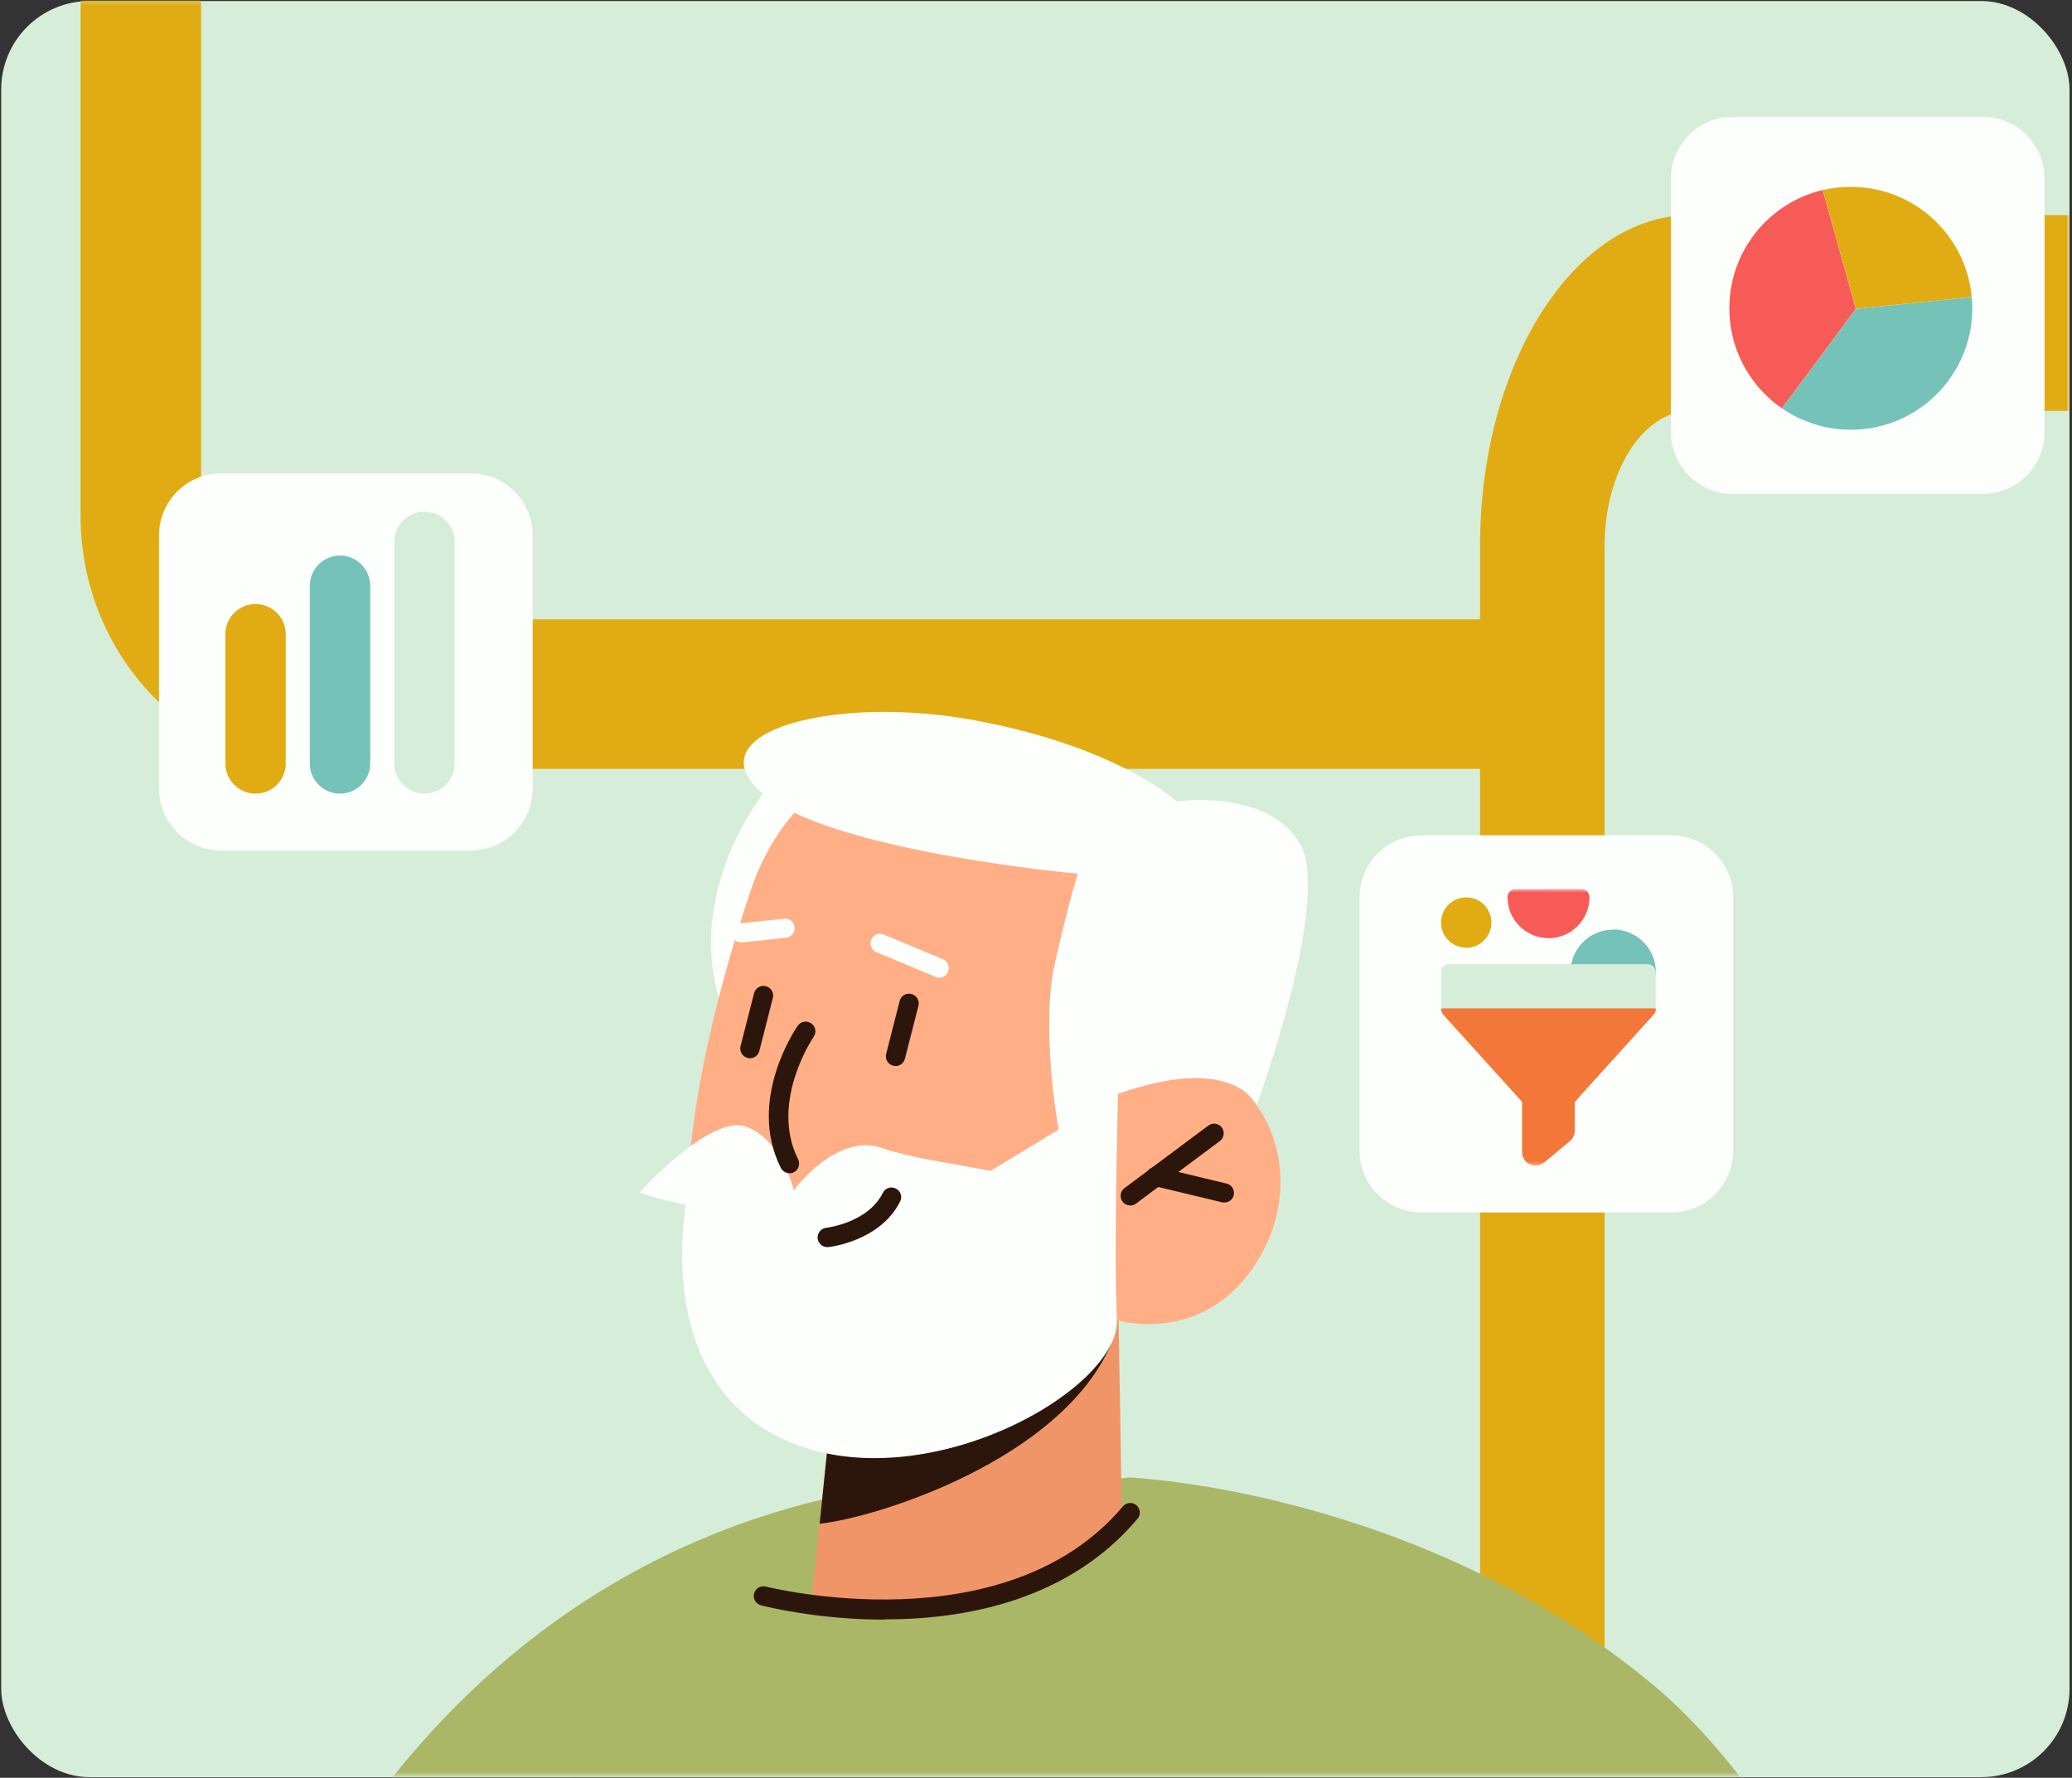 <svg width="563" height="483" viewBox="0 0 563 483" fill="none" xmlns="http://www.w3.org/2000/svg">
<rect x="0" y="0" width="563" height="483" fill="#333333" stroke="none"/>
<rect x="0.327" y="0.279" width="562" height="482.546" rx="24" fill="#D6EDD9"/>
<mask id="mask0_1515_7051" style="mask-type:alpha" maskUnits="userSpaceOnUse" x="0" y="0" width="562" height="483">
<rect width="562" height="482.546" rx="24" fill="#D6EDD9"/>
</mask>
<g mask="url(#mask0_1515_7051)">
<path d="M363 409.956C363 409.956 362.94 410.021 362.909 410.061C362.94 410.021 362.978 409.98 363.016 409.947C363.023 409.939 363.069 409.899 363.054 409.915L363 409.964V409.956Z" fill="#D28C60"/>
<mask id="mask1_1515_7051" style="mask-type:alpha" maskUnits="userSpaceOnUse" x="0" y="0" width="562" height="483">
<rect width="562" height="482.546" rx="24" fill="#D6EDD9"/>
</mask>
<g mask="url(#mask1_1515_7051)">
</g>
<mask id="mask2_1515_7051" style="mask-type:luminance" maskUnits="userSpaceOnUse" x="-73" y="0" width="664" height="483">
<path d="M590.775 0.279H-72.534V482.826H590.775V0.279Z" fill="white"/>
</mask>
<g mask="url(#mask2_1515_7051)">
<path d="M413.695 208.889H87.469C51.316 208.889 21.892 178.001 21.892 140.045V0H54.64V140.045C54.64 155.357 69.671 168.273 87.469 168.273H413.695V208.889Z" fill="#E1AC13"/>
<path d="M435.997 482.546H402.154V148.308C402.154 98.766 427.79 58.43 459.314 58.43H634.194V111.644H459.314C446.454 111.644 435.997 128.087 435.997 148.308V482.546Z" fill="#E1AC13"/>
<path d="M355.379 516.668L182.29 612.587C168.91 607.657 156.112 601.562 143.947 594.374C117.235 578.785 93.778 558.265 74.861 534.079C93.025 495.566 136.079 428.667 222.769 407.54C240.302 403.291 255.77 403.704 269.296 407.443C334.034 425.121 355.404 516.668 355.404 516.668H355.379Z" fill="#AAB766"/>
<path d="M483.667 497.68C442.628 575.119 361.159 627.837 267.402 627.837C237.436 627.837 208.807 622.422 182.314 612.563C168.934 607.634 156.137 601.539 143.971 594.351C150.382 521.793 156.987 460.891 161.916 449.454C170.682 429.153 229.399 414.875 269.32 407.42C290.738 403.437 306.716 401.397 306.716 401.397C306.716 401.397 385.515 404.554 449.476 458.001C460.962 467.593 472.569 481.337 483.691 497.656L483.667 497.68Z" fill="#AAB766"/>
<path d="M210.312 211.649C210.312 211.649 182.508 243.12 197.782 277.796C213.105 312.472 229.472 214.781 229.472 214.781L210.312 211.625V211.649Z" fill="#FDFFFD"/>
<path d="M303.851 353.049L304.895 415.481C304.895 415.481 293.919 433.645 257.47 437.19C230.297 439.861 220.633 433.888 220.633 433.888L223.886 402.198L227.092 371.286L292.777 355.647L303.802 353.025H303.851V353.049Z" fill="#F09567"/>
<path d="M292.85 355.672C292.753 357.396 302.928 362.763 301.932 365.07C288.504 396.492 238.408 412.301 222.721 413.976L227.116 371.311L292.802 355.672H292.85Z" fill="#2C160B"/>
<path d="M222.114 214.758C213.566 221.727 207.52 231.343 204.023 241.833C195.839 265.922 179.424 322.162 190.181 356.692C204.193 401.494 244.6 393.092 268.616 383.598C292.656 374.103 303.389 358.635 303.389 358.635C303.389 358.635 326.361 365.725 340.858 343.846C355.331 321.967 345.156 297.684 331.995 292.439C318.833 287.194 303.705 297.15 303.705 297.15L314.996 273.377C314.996 273.377 269.514 176.099 222.017 214.782H222.114V214.758Z" fill="#FFAE85"/>
<path d="M307.105 327.503C306.327 327.503 305.526 327.139 305.016 326.459C304.166 325.294 304.385 323.618 305.55 322.792L328.328 305.794C329.493 304.944 331.12 305.163 331.995 306.328C332.845 307.494 332.626 309.17 331.46 309.995L308.683 326.993C308.222 327.358 307.687 327.528 307.105 327.528V327.503Z" fill="#2C160B"/>
<path d="M332.699 326.702C332.699 326.702 332.286 326.702 332.068 326.653L313.442 322.185C312.034 321.869 311.184 320.461 311.5 319.028C311.815 317.62 313.224 316.721 314.657 317.086L333.282 321.554C334.69 321.869 335.54 323.278 335.224 324.71C334.957 325.925 333.864 326.702 332.65 326.702H332.699Z" fill="#2C160B"/>
<path d="M203.756 287.509C203.756 287.509 203.343 287.509 203.124 287.412C201.716 287.048 200.866 285.639 201.23 284.207L204.897 269.831C205.261 268.423 206.67 267.573 208.102 267.937C209.511 268.301 210.361 269.71 209.996 271.142L206.33 285.518C206.014 286.732 204.97 287.509 203.804 287.509H203.756Z" fill="#2C160B"/>
<path d="M243.313 289.622C243.313 289.622 242.9 289.622 242.682 289.525C241.273 289.161 240.423 287.753 240.787 286.32L244.454 271.944C244.818 270.536 246.227 269.686 247.66 270.05C249.068 270.414 249.918 271.823 249.554 273.256L245.887 287.631C245.571 288.845 244.527 289.622 243.361 289.622H243.313Z" fill="#2C160B"/>
<path d="M201.497 256.088C200.186 256.088 199.021 255.092 198.875 253.732C198.729 252.324 199.773 251.013 201.182 250.843L213.032 249.58C214.44 249.434 215.752 250.478 215.922 251.887C216.067 253.295 215.023 254.607 213.615 254.777L201.765 256.039H201.497V256.088Z" fill="#FDFFFD"/>
<path d="M255.212 265.631C254.896 265.631 254.532 265.582 254.216 265.412L238.116 258.686C236.805 258.103 236.174 256.597 236.708 255.286C237.291 253.975 238.796 253.295 240.107 253.878L256.207 260.604C257.518 261.187 258.15 262.692 257.616 264.004C257.203 264.999 256.207 265.631 255.212 265.631Z" fill="#FDFFFD"/>
<path d="M303.802 297.125C303.802 297.125 297.343 323.084 292.365 319.951C287.387 316.794 282.7 279.35 286.44 262.546C290.155 245.767 292.85 237.365 292.85 237.365C292.85 237.365 224.639 231.27 206.694 215.121C188.7 198.9 226.679 188.458 265.508 195.816C304.336 203.15 319.659 217.744 319.659 217.744C319.659 217.744 343.99 214.126 353.072 228.963C362.154 243.8 341.489 300.209 341.489 300.209C341.489 300.209 335.346 286.052 303.826 297.174V297.125H303.802Z" fill="#FDFFFD"/>
<path d="M173.742 323.983C173.742 323.983 192.78 302.881 202.493 306.038C212.206 309.195 215.703 323.4 215.703 323.4C215.703 323.4 227.189 307.446 239.889 311.963C252.589 316.431 279.81 318.106 280.077 322.502C280.345 326.897 272.477 328.475 272.477 328.475C272.477 328.475 208.418 335.882 173.693 324.007L173.742 323.959V323.983Z" fill="#FDFFFD"/>
<path d="M303.802 297.101C303.802 297.101 302.636 339.232 303.486 358.537C304.336 377.842 250.598 407.953 213.518 391.319C176.413 374.685 186.612 326.095 186.612 326.095L219.661 329.13C219.661 329.13 227.262 324.832 235.931 323.035C244.576 321.263 256.134 325.974 256.134 325.974L303.826 297.077L303.802 297.101Z" fill="#FDFFFD"/>
<path d="M224.785 338.821C223.474 338.821 222.308 337.825 222.162 336.465C222.017 335.057 223.061 333.745 224.469 333.575C224.566 333.575 235.809 332.264 239.889 324.081C240.52 322.769 242.099 322.235 243.41 322.915C244.721 323.546 245.256 325.125 244.576 326.436C239.16 337.194 225.586 338.772 225.003 338.821H224.736H224.785Z" fill="#2C160B"/>
<path d="M214.513 318.738C213.566 318.738 212.619 318.204 212.158 317.281C202.93 298.874 216.189 279.496 216.771 278.671C217.621 277.457 219.248 277.214 220.438 278.039C221.652 278.889 221.895 280.516 221.07 281.706C220.972 281.852 209.049 299.384 216.869 314.974C217.5 316.285 216.966 317.864 215.703 318.495C215.339 318.714 214.926 318.762 214.537 318.762H214.489L214.513 318.738Z" fill="#2C160B"/>
<path d="M240.423 440.032C222.162 440.032 208.054 436.463 206.791 436.147C205.383 435.783 204.533 434.374 204.897 432.942C205.261 431.533 206.67 430.683 208.102 431.048C208.734 431.193 273.011 447.317 305.113 409.266C306.06 408.173 307.736 408.003 308.78 408.95C309.873 409.897 310.043 411.524 309.096 412.617C290.373 434.811 262.399 439.959 240.423 439.959V440.008V440.032Z" fill="#2C160B"/>
<path d="M127.901 128.605H60.048C50.749 128.605 43.211 136.143 43.211 145.442V214.227C43.211 223.525 50.749 231.063 60.048 231.063H127.901C137.2 231.063 144.738 223.525 144.738 214.227V145.442C144.738 136.143 137.2 128.605 127.901 128.605Z" fill="#FDFFFD"/>
<path d="M77.646 207.407C77.646 211.942 73.974 215.614 69.439 215.614C64.904 215.614 61.232 211.942 61.232 207.407V172.313C61.232 167.778 64.904 164.106 69.439 164.106C73.974 164.106 77.646 167.778 77.646 172.313V207.407Z" fill="#E1AC13"/>
<path d="M100.591 207.407C100.591 211.942 96.919 215.614 92.384 215.614C87.849 215.614 84.177 211.942 84.177 207.407V159.148C84.177 154.613 87.849 150.941 92.384 150.941C96.919 150.941 100.591 154.613 100.591 159.148V207.407Z" fill="#74C2B8"/>
<path d="M123.536 207.407C123.536 211.942 119.864 215.614 115.329 215.614C110.794 215.614 107.122 211.942 107.122 207.407V147.218C107.122 142.684 110.794 139.012 115.329 139.012C119.864 139.012 123.536 142.684 123.536 147.218V207.407Z" fill="#D6EDD9"/>
<path d="M454.102 226.944H386.249C376.95 226.944 369.412 234.482 369.412 243.78V312.565C369.412 321.863 376.95 329.401 386.249 329.401H454.102C463.401 329.401 470.939 321.863 470.939 312.565V243.78C470.939 234.482 463.401 226.944 454.102 226.944Z" fill="#FDFFFD"/>
<mask id="mask3_1515_7051" style="mask-type:luminance" maskUnits="userSpaceOnUse" x="383" y="241" width="76" height="76">
<path d="M458.286 241.553H383.17V316.668H458.286V241.553Z" fill="white"/>
</mask>
<g mask="url(#mask3_1515_7051)">
<path d="M438.312 252.564C431.927 252.564 426.72 257.771 426.72 264.156C426.72 265.368 427.71 266.358 428.922 266.358H447.701C448.913 266.358 449.903 265.368 449.903 264.156C449.903 257.771 444.697 252.564 438.312 252.564Z" fill="#74C2B8"/>
<path d="M449.903 264.139C449.903 265.351 448.913 266.341 447.701 266.341H438.312V252.547C444.697 252.547 449.903 257.754 449.903 264.139Z" fill="#74C2B8"/>
<path d="M398.381 257.463C402.154 257.463 405.21 254.407 405.21 250.634C405.21 246.861 402.154 243.806 398.381 243.806C394.608 243.806 391.553 246.861 391.553 250.634C391.553 254.407 394.608 257.463 398.381 257.463Z" fill="#E1AC13"/>
<path d="M405.21 250.651C405.21 254.407 402.154 257.48 398.381 257.48V243.84C402.137 243.84 405.21 246.896 405.21 250.669V250.651Z" fill="#E1AC13"/>
<path d="M429.639 241.553H411.817C410.605 241.553 409.614 242.543 409.614 243.755C409.614 249.884 414.599 254.869 420.728 254.869C426.857 254.869 431.842 249.884 431.842 243.755C431.842 242.543 430.851 241.553 429.639 241.553Z" fill="#F75B57"/>
<path d="M431.842 243.755C431.842 249.884 426.857 254.869 420.728 254.869V241.553H429.639C430.851 241.553 431.842 242.543 431.842 243.755Z" fill="#F75B57"/>
<path d="M420.728 269.191L391.553 273.971V274.159C391.553 275.149 392.099 275.61 392.782 276.362L413.387 299.152C413.507 299.289 413.575 299.459 413.575 299.647V312.997C413.575 314.431 414.377 315.712 415.692 316.309C416.204 316.548 416.733 316.668 417.262 316.668C418.099 316.668 418.918 316.377 419.601 315.814L420.745 314.858L426.567 310.027C426.771 309.856 426.959 309.651 427.13 309.446C427.625 308.815 427.898 308.029 427.898 307.21V299.647C427.898 299.459 427.966 299.289 428.086 299.152L448.691 276.362C449.033 275.986 449.34 275.696 449.562 275.354C449.784 275.013 449.921 274.654 449.921 274.159V273.971L420.745 269.191H420.728Z" fill="#F37738"/>
<path d="M449.255 262.585C449.255 262.585 449.067 262.465 448.982 262.397C448.845 262.295 448.708 262.175 448.555 262.107C448.452 262.056 448.333 262.073 448.213 262.038C448.043 262.004 447.872 261.936 447.701 261.936H393.772C392.56 261.936 391.57 262.926 391.57 264.138V273.954H449.903V264.138C449.903 263.524 449.664 262.977 449.255 262.585Z" fill="#D6EDD9"/>
</g>
<path d="M538.708 31.74H470.854C461.556 31.74 454.018 39.278 454.018 48.576V117.361C454.018 126.659 461.556 134.197 470.854 134.197H538.708C548.007 134.197 555.545 126.659 555.545 117.361V48.576C555.545 39.278 548.007 31.74 538.708 31.74Z" fill="#FDFFFD"/>
<path d="M504.274 83.908L486.05 108.443L484.916 109.949L484.188 110.931C482.936 110.068 481.735 109.12 480.618 108.088C474.019 102.064 469.89 93.383 469.89 83.738C469.89 68.137 480.719 55.057 495.272 51.622L496.168 54.854L504.257 83.908H504.274Z" fill="#F75B57"/>
<path d="M535.764 80.676L504.274 83.908L495.289 51.64C497.742 51.064 500.28 50.76 502.92 50.76C520.112 50.76 534.224 63.907 535.764 80.693V80.676Z" fill="#E1AC13"/>
<path d="M535.899 83.756C535.899 85.076 535.832 86.378 535.679 87.664C533.733 104.044 519.824 116.752 502.92 116.752C498.859 116.752 494.967 116.024 491.363 114.671C488.808 113.723 486.405 112.471 484.205 110.948L484.933 109.966L486.066 108.46L504.291 83.925L535.781 80.693C535.882 81.708 535.916 82.74 535.916 83.772L535.899 83.756Z" fill="#74C2B8"/>
</g>
</g>
</svg>

